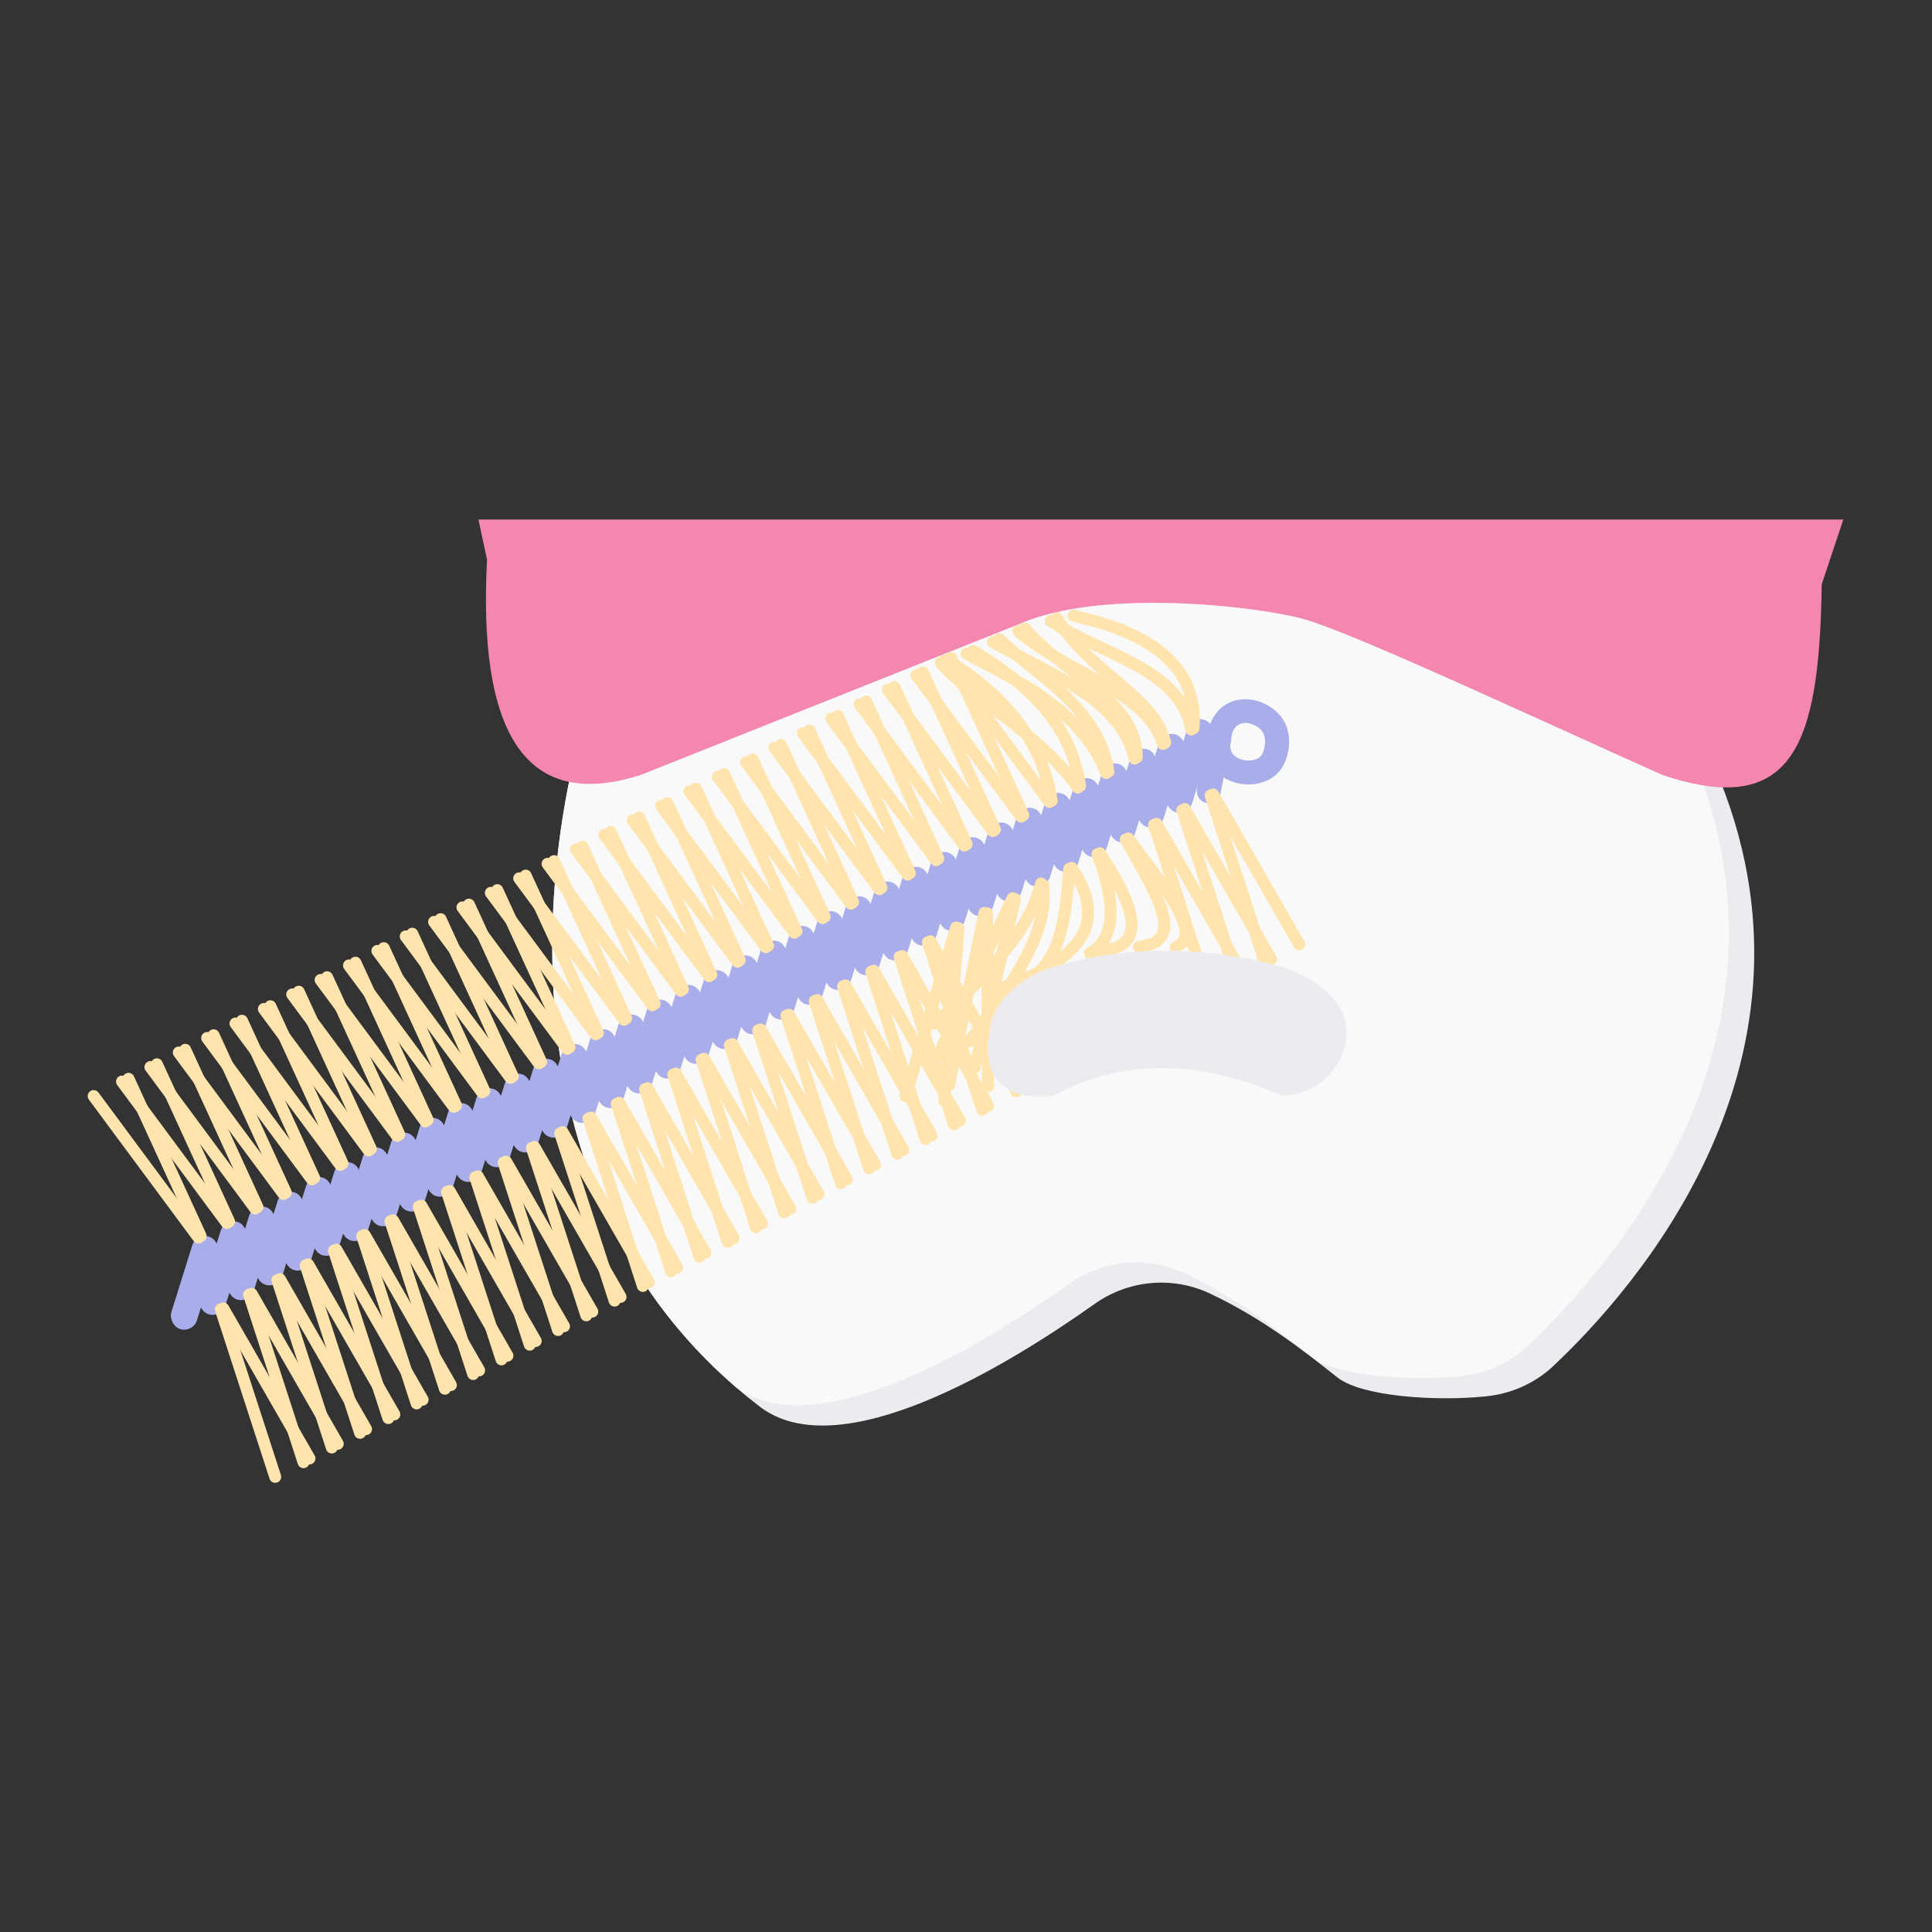 <?xml version="1.0" encoding="UTF-8"?>
<svg id="Layer_1" data-name="Layer 1" xmlns="http://www.w3.org/2000/svg" viewBox="0 0 500 500">
  <rect x="0" y="0" width="500" height="500" fill="#333333" stroke="none"/>
  <defs>
    <style>
      .cls-1 {
        fill: #ececf0;
      }

      .cls-1, .cls-2, .cls-3, .cls-4 {
        stroke-width: 0px;
      }

      .cls-2 {
        fill: #a9aeeb;
      }

      .cls-3 {
        fill: #f9f9fa;
      }

      .cls-4 {
        fill: #f387b0;
      }

      .cls-5 {
        fill: none;
        stroke: #ffe4ae;
        stroke-linecap: round;
        stroke-linejoin: round;
        stroke-width: 3.09px;
      }
    </style>
  </defs>
  <path class="cls-1" d="M401.94,353.58c-4.76,4.45-10.85,7.14-17.35,7.79-13.17,1.36-32.25.03-38.47-4.89-8.94-7.11-19.48-15.31-32.84-21.65-9.74-4.64-21.18-3.62-30,2.63-22.14,15.71-66.02,42.7-86.83,26.44-2.01-1.55-3.96-3.12-5.84-4.76-63.27-54.36-47.22-141.29-41.9-163.24.59-2.41.59-4.92.8-7.39,1.98-21.43,191.57-76.5,268.84-20.97t.06.06c11.1,7.95,19.85,18.21,25.42,31.17,32.41,75.48-21.24,135.44-41.9,154.8Z"/>
  <path class="cls-3" d="M395.38,348.33c-4.76,4.48-10.82,7.17-17.32,7.82-13.2,1.33-32.28.03-38.5-4.92-8.91-7.08-19.48-15.28-32.81-21.62-9.77-4.64-21.21-3.65-30.03,2.63-21.89,15.56-65.09,42.12-86.12,26.9-63.27-54.36-47.22-141.29-41.9-163.24.59-2.41.59-4.92.8-7.39,1.98-21.43,191.57-76.5,268.84-20.97t.06.06c8.01,7.08,14.44,15.65,18.86,25.94,32.41,75.48-21.24,135.41-41.9,154.77Z"/>
  <path class="cls-4" d="M123.81,134.45h353.24l-5.59,16.76c-.58,41.58-7.32,60.66-41.19,49.37-34.35-15.4-77.37-35.49-91.65-40.01-10.36-3.31-52.56-8.76-74.63.85l-98.24,39.16c-31.15,9.95-41.93-13.12-39.71-55.76l-2.22-10.37Z"/>
  <g>
    <g>
      <rect class="cls-2" x="46.91" y="319.48" width="6.95" height="25.05" rx="3.48" ry="3.48" transform="translate(101.33 .09) rotate(17.36)"/>
      <rect class="cls-2" x="54.27" y="315.65" width="6.95" height="25.05" rx="3.48" ry="3.48" transform="translate(100.53 -2.28) rotate(17.36)"/>
      <rect class="cls-2" x="61.63" y="311.83" width="6.95" height="25.05" rx="3.48" ry="3.48" transform="translate(99.72 -4.65) rotate(17.36)"/>
      <rect class="cls-2" x="68.99" y="308.01" width="6.95" height="25.05" rx="3.48" ry="3.48" transform="translate(98.92 -7.02) rotate(17.36)"/>
      <rect class="cls-2" x="76.34" y="304.19" width="6.95" height="25.05" rx="3.48" ry="3.48" transform="translate(98.11 -9.39) rotate(17.36)"/>
      <rect class="cls-2" x="83.7" y="300.36" width="6.95" height="25.05" rx="3.48" ry="3.48" transform="translate(97.31 -11.76) rotate(17.36)"/>
      <rect class="cls-2" x="91.06" y="296.54" width="6.95" height="25.05" rx="3.48" ry="3.48" transform="translate(96.5 -14.13) rotate(17.36)"/>
      <rect class="cls-2" x="98.42" y="292.72" width="6.95" height="25.05" rx="3.48" ry="3.48" transform="translate(95.69 -16.5) rotate(17.36)"/>
      <rect class="cls-2" x="105.78" y="288.9" width="6.95" height="25.05" rx="3.48" ry="3.48" transform="translate(94.89 -18.87) rotate(17.36)"/>
      <rect class="cls-2" x="113.13" y="285.07" width="6.95" height="25.05" rx="3.48" ry="3.48" transform="translate(94.08 -21.24) rotate(17.36)"/>
      <rect class="cls-2" x="120.49" y="281.25" width="6.95" height="25.05" rx="3.48" ry="3.48" transform="translate(93.28 -23.61) rotate(17.36)"/>
      <rect class="cls-2" x="127.85" y="277.43" width="6.95" height="25.05" rx="3.48" ry="3.48" transform="translate(92.47 -25.97) rotate(17.36)"/>
      <rect class="cls-2" x="135.21" y="273.6" width="6.95" height="25.05" rx="3.48" ry="3.48" transform="translate(91.67 -28.34) rotate(17.36)"/>
      <rect class="cls-2" x="142.57" y="269.78" width="6.95" height="25.05" rx="3.48" ry="3.48" transform="translate(90.86 -30.71) rotate(17.36)"/>
      <rect class="cls-2" x="149.93" y="265.96" width="6.95" height="25.05" rx="3.48" ry="3.48" transform="translate(90.06 -33.08) rotate(17.36)"/>
      <rect class="cls-2" x="157.28" y="262.14" width="6.95" height="25.05" rx="3.48" ry="3.48" transform="translate(89.25 -35.45) rotate(17.36)"/>
      <rect class="cls-2" x="164.64" y="258.31" width="6.95" height="25.05" rx="3.48" ry="3.48" transform="translate(88.45 -37.82) rotate(17.36)"/>
      <rect class="cls-2" x="172" y="254.49" width="6.95" height="25.05" rx="3.48" ry="3.48" transform="translate(87.64 -40.19) rotate(17.36)"/>
      <rect class="cls-2" x="179.36" y="250.67" width="6.95" height="25.05" rx="3.48" ry="3.48" transform="translate(86.84 -42.56) rotate(17.36)"/>
      <rect class="cls-2" x="186.72" y="246.84" width="6.95" height="25.05" rx="3.48" ry="3.48" transform="translate(86.03 -44.93) rotate(17.36)"/>
      <rect class="cls-2" x="194.07" y="243.02" width="6.95" height="25.05" rx="3.48" ry="3.48" transform="translate(85.22 -47.3) rotate(17.36)"/>
      <rect class="cls-2" x="201.43" y="239.2" width="6.95" height="25.05" rx="3.48" ry="3.48" transform="translate(84.42 -49.66) rotate(17.36)"/>
      <rect class="cls-2" x="208.79" y="235.38" width="6.95" height="25.05" rx="3.48" ry="3.48" transform="translate(83.61 -52.03) rotate(17.36)"/>
      <rect class="cls-2" x="216.15" y="231.55" width="6.95" height="25.05" rx="3.48" ry="3.48" transform="translate(82.81 -54.4) rotate(17.36)"/>
      <rect class="cls-2" x="223.51" y="227.73" width="6.95" height="25.05" rx="3.48" ry="3.48" transform="translate(82 -56.77) rotate(17.36)"/>
      <rect class="cls-2" x="230.86" y="223.91" width="6.95" height="25.05" rx="3.48" ry="3.48" transform="translate(81.2 -59.14) rotate(17.36)"/>
      <rect class="cls-2" x="238.22" y="220.09" width="6.95" height="25.05" rx="3.48" ry="3.48" transform="translate(80.39 -61.51) rotate(17.36)"/>
      <rect class="cls-2" x="245.58" y="216.26" width="6.95" height="25.05" rx="3.48" ry="3.48" transform="translate(79.59 -63.88) rotate(17.36)"/>
      <rect class="cls-2" x="252.94" y="212.44" width="6.95" height="25.05" rx="3.48" ry="3.48" transform="translate(78.78 -66.25) rotate(17.36)"/>
      <rect class="cls-2" x="260.3" y="208.62" width="6.95" height="25.05" rx="3.48" ry="3.48" transform="translate(77.98 -68.62) rotate(17.36)"/>
      <rect class="cls-2" x="267.66" y="204.79" width="6.95" height="25.05" rx="3.48" ry="3.48" transform="translate(77.17 -70.99) rotate(17.36)"/>
      <rect class="cls-2" x="275.01" y="200.97" width="6.95" height="25.05" rx="3.48" ry="3.48" transform="translate(76.37 -73.36) rotate(17.36)"/>
      <rect class="cls-2" x="282.37" y="197.15" width="6.95" height="25.05" rx="3.48" ry="3.48" transform="translate(75.56 -75.72) rotate(17.36)"/>
      <rect class="cls-2" x="289.73" y="193.33" width="6.95" height="25.05" rx="3.48" ry="3.48" transform="translate(74.76 -78.09) rotate(17.36)"/>
      <rect class="cls-2" x="297.09" y="189.5" width="6.95" height="25.05" rx="3.48" ry="3.48" transform="translate(73.95 -80.46) rotate(17.36)"/>
      <rect class="cls-2" x="304.45" y="185.68" width="6.95" height="25.05" rx="3.48" ry="3.48" transform="translate(73.14 -82.83) rotate(17.36)"/>
      <path class="cls-2" d="M312.94,207.86c-.23,0-.47,0-.7-.05-1.68-.33-2.77-1.95-2.44-3.63l3.08-15.82c1.03-3.52,3.2-5.86,6.19-6.88,3.24-1.1,7.04-.44,10.17,1.79,5.26,3.76,5.03,9.97,3.23,14.14-2.23,5.17-8.5,6.59-13.28,4.98-.92-.31-1.76-.71-2.51-1.19l-.81,4.17c-.28,1.44-1.52,2.45-2.92,2.5ZM318.66,190.91c.02.3,0,.62-.09.93-.72,2.9,1.01,4.14,2.58,4.67,2.08.7,4.81.29,5.62-1.57.32-.75,1.78-4.57-1.14-6.66-1.5-1.07-3.21-1.45-4.56-.97-1.07.37-1.82,1.21-2.2,2.5l-.21,1.09Z"/>
    </g>
    <line class="cls-5" x1="51.36" y1="320.26" x2="24.24" y2="283.66"/>
    <line class="cls-5" x1="51.93" y1="319.89" x2="33.26" y2="279.2"/>
    <line class="cls-5" x1="58.71" y1="316.5" x2="31.58" y2="279.9"/>
    <line class="cls-5" x1="59.28" y1="316.13" x2="40.6" y2="275.44"/>
    <line class="cls-5" x1="66.05" y1="312.75" x2="38.93" y2="276.15"/>
    <line class="cls-5" x1="66.62" y1="312.38" x2="47.94" y2="271.69"/>
    <line class="cls-5" x1="73.39" y1="308.99" x2="46.27" y2="272.39"/>
    <line class="cls-5" x1="73.96" y1="308.62" x2="55.28" y2="267.93"/>
    <line class="cls-5" x1="80.73" y1="305.23" x2="53.61" y2="268.63"/>
    <line class="cls-5" x1="81.3" y1="304.86" x2="62.62" y2="264.17"/>
    <line class="cls-5" x1="88.07" y1="301.48" x2="60.95" y2="264.88"/>
    <line class="cls-5" x1="88.64" y1="301.11" x2="69.97" y2="260.42"/>
    <line class="cls-5" x1="95.41" y1="297.72" x2="68.29" y2="261.12"/>
    <line class="cls-5" x1="95.98" y1="297.35" x2="77.31" y2="256.66"/>
    <line class="cls-5" x1="102.76" y1="293.96" x2="75.63" y2="257.36"/>
    <line class="cls-5" x1="103.33" y1="293.59" x2="84.65" y2="252.91"/>
    <line class="cls-5" x1="110.1" y1="290.21" x2="82.98" y2="253.61"/>
    <line class="cls-5" x1="110.67" y1="289.84" x2="91.99" y2="249.15"/>
    <line class="cls-5" x1="117.44" y1="286.45" x2="90.32" y2="249.85"/>
    <line class="cls-5" x1="118.01" y1="286.08" x2="99.33" y2="245.39"/>
    <line class="cls-5" x1="124.78" y1="282.7" x2="97.66" y2="246.1"/>
    <line class="cls-5" x1="125.35" y1="282.33" x2="106.68" y2="241.64"/>
    <line class="cls-5" x1="132.12" y1="278.94" x2="105" y2="242.34"/>
    <line class="cls-5" x1="132.69" y1="278.57" x2="114.02" y2="237.88"/>
    <line class="cls-5" x1="139.46" y1="275.18" x2="112.34" y2="238.58"/>
    <line class="cls-5" x1="140.03" y1="274.81" x2="121.36" y2="234.12"/>
    <line class="cls-5" x1="146.81" y1="271.43" x2="119.68" y2="234.83"/>
    <line class="cls-5" x1="147.38" y1="271.06" x2="128.7" y2="230.37"/>
    <line class="cls-5" x1="154.15" y1="267.67" x2="127.03" y2="231.07"/>
    <line class="cls-5" x1="154.72" y1="267.3" x2="136.04" y2="226.61"/>
    <line class="cls-5" x1="161.49" y1="263.91" x2="134.37" y2="227.31"/>
    <line class="cls-5" x1="162.06" y1="263.54" x2="143.38" y2="222.86"/>
    <line class="cls-5" x1="168.83" y1="260.16" x2="141.71" y2="223.56"/>
    <line class="cls-5" x1="169.4" y1="259.79" x2="150.73" y2="219.1"/>
    <line class="cls-5" x1="176.17" y1="256.4" x2="149.05" y2="219.8"/>
    <line class="cls-5" x1="176.74" y1="256.03" x2="158.07" y2="215.34"/>
    <line class="cls-5" x1="183.51" y1="252.65" x2="156.39" y2="216.05"/>
    <line class="cls-5" x1="184.09" y1="252.28" x2="165.41" y2="211.59"/>
    <line class="cls-5" x1="190.86" y1="248.89" x2="163.73" y2="212.29"/>
    <line class="cls-5" x1="191.43" y1="248.52" x2="172.75" y2="207.83"/>
    <line class="cls-5" x1="198.2" y1="245.13" x2="171.08" y2="208.53"/>
    <line class="cls-5" x1="198.77" y1="244.76" x2="180.09" y2="204.07"/>
    <line class="cls-5" x1="205.54" y1="241.38" x2="178.42" y2="204.78"/>
    <line class="cls-5" x1="206.11" y1="241.01" x2="187.43" y2="200.32"/>
    <line class="cls-5" x1="212.88" y1="237.62" x2="185.76" y2="201.02"/>
    <line class="cls-5" x1="213.45" y1="237.25" x2="194.78" y2="196.56"/>
    <line class="cls-5" x1="220.22" y1="233.87" x2="193.1" y2="197.26"/>
    <line class="cls-5" x1="220.79" y1="233.49" x2="202.12" y2="192.81"/>
    <line class="cls-5" x1="227.56" y1="230.11" x2="200.44" y2="193.51"/>
    <line class="cls-5" x1="228.14" y1="229.74" x2="209.46" y2="189.05"/>
    <line class="cls-5" x1="234.91" y1="226.35" x2="207.79" y2="189.75"/>
    <line class="cls-5" x1="235.48" y1="225.98" x2="216.8" y2="185.29"/>
    <line class="cls-5" x1="242.25" y1="222.6" x2="215.13" y2="186"/>
    <line class="cls-5" x1="242.82" y1="222.23" x2="224.14" y2="181.54"/>
    <line class="cls-5" x1="249.59" y1="218.84" x2="222.47" y2="182.24"/>
    <line class="cls-5" x1="250.16" y1="218.47" x2="231.48" y2="177.78"/>
    <line class="cls-5" x1="256.93" y1="215.08" x2="229.81" y2="178.48"/>
    <line class="cls-5" x1="257.5" y1="214.71" x2="238.83" y2="174.03"/>
    <line class="cls-5" x1="264.27" y1="211.33" x2="237.15" y2="174.73"/>
    <line class="cls-5" x1="264.84" y1="210.96" x2="246.17" y2="170.27"/>
    <line class="cls-5" x1="271.62" y1="207.57" x2="244.49" y2="170.97"/>
    <path class="cls-5" d="M272.19,207.2c-3.11-19.22-16.85-30.04-27.06-36.36"/>
    <path class="cls-5" d="M278.96,203.82c-9.73-13.72-28.12-23.72-35.51-32.28"/>
    <path class="cls-5" d="M279.53,203.44c-2.25-16.27-14.11-26.93-27.7-34.95"/>
    <path class="cls-5" d="M286.3,200.06c-6.43-16.51-23.33-23.97-36.14-30.87"/>
    <path class="cls-5" d="M286.87,199.69c-2.75-16.83-18.12-24.36-28.22-34.28"/>
    <path class="cls-5" d="M293.64,196.3c-3.97-16.13-22.63-21.87-36.67-30.19"/>
    <path class="cls-5" d="M294.21,195.93c-.32-15.06-18.28-20.81-28.95-33.25"/>
    <path class="cls-5" d="M300.98,192.55c-3.9-13.53-24.39-17.99-37.4-29.16"/>
    <path class="cls-5" d="M301.55,192.18c-2.78-12.08-19.03-17.42-28-32.16"/>
    <path class="cls-5" d="M308.32,188.79c-3.07-15.96-22.53-18.95-36.45-28.08"/>
    <path class="cls-5" d="M308.89,188.42c1.41-18.37-15.34-25.55-31.06-29.07"/>
    <line class="cls-5" x1="57.15" y1="338.88" x2="71.23" y2="382.21"/>
    <line class="cls-5" x1="57.78" y1="338.63" x2="80.09" y2="377.45"/>
    <line class="cls-5" x1="64.47" y1="335.08" x2="78.55" y2="378.41"/>
    <line class="cls-5" x1="65.1" y1="334.83" x2="87.41" y2="373.65"/>
    <line class="cls-5" x1="71.79" y1="331.28" x2="85.87" y2="374.61"/>
    <line class="cls-5" x1="72.42" y1="331.03" x2="94.73" y2="369.85"/>
    <line class="cls-5" x1="79.11" y1="327.48" x2="93.19" y2="370.81"/>
    <line class="cls-5" x1="79.74" y1="327.23" x2="102.05" y2="366.05"/>
    <line class="cls-5" x1="86.43" y1="323.68" x2="100.5" y2="367"/>
    <line class="cls-5" x1="87.06" y1="323.43" x2="109.37" y2="362.25"/>
    <line class="cls-5" x1="93.75" y1="319.88" x2="107.82" y2="363.2"/>
    <line class="cls-5" x1="94.38" y1="319.63" x2="116.69" y2="358.45"/>
    <line class="cls-5" x1="101.07" y1="316.08" x2="115.14" y2="359.4"/>
    <line class="cls-5" x1="101.7" y1="315.83" x2="124" y2="354.65"/>
    <line class="cls-5" x1="108.38" y1="312.28" x2="122.46" y2="355.6"/>
    <line class="cls-5" x1="109.02" y1="312.03" x2="131.32" y2="350.85"/>
    <line class="cls-5" x1="115.7" y1="308.48" x2="129.78" y2="351.8"/>
    <line class="cls-5" x1="116.34" y1="308.23" x2="138.64" y2="347.04"/>
    <line class="cls-5" x1="123.02" y1="304.68" x2="137.1" y2="348"/>
    <line class="cls-5" x1="123.65" y1="304.43" x2="145.96" y2="343.24"/>
    <line class="cls-5" x1="130.34" y1="300.88" x2="144.42" y2="344.2"/>
    <line class="cls-5" x1="130.97" y1="300.63" x2="153.28" y2="339.44"/>
    <line class="cls-5" x1="137.66" y1="297.08" x2="151.74" y2="340.4"/>
    <line class="cls-5" x1="138.29" y1="296.83" x2="160.6" y2="335.64"/>
    <line class="cls-5" x1="144.98" y1="293.27" x2="159.06" y2="336.6"/>
    <line class="cls-5" x1="145.61" y1="293.02" x2="167.92" y2="331.84"/>
    <line class="cls-5" x1="152.3" y1="289.47" x2="166.37" y2="332.8"/>
    <line class="cls-5" x1="152.93" y1="289.22" x2="175.24" y2="328.04"/>
    <line class="cls-5" x1="159.62" y1="285.67" x2="173.69" y2="329"/>
    <line class="cls-5" x1="160.25" y1="285.42" x2="182.55" y2="324.24"/>
    <line class="cls-5" x1="166.93" y1="281.87" x2="181.01" y2="325.2"/>
    <line class="cls-5" x1="167.57" y1="281.62" x2="189.87" y2="320.44"/>
    <line class="cls-5" x1="174.25" y1="278.07" x2="188.33" y2="321.4"/>
    <line class="cls-5" x1="174.89" y1="277.82" x2="197.19" y2="316.64"/>
    <line class="cls-5" x1="181.57" y1="274.27" x2="195.65" y2="317.6"/>
    <line class="cls-5" x1="182.2" y1="274.02" x2="204.51" y2="312.84"/>
    <line class="cls-5" x1="188.89" y1="270.47" x2="202.97" y2="313.79"/>
    <line class="cls-5" x1="189.52" y1="270.22" x2="211.83" y2="309.04"/>
    <line class="cls-5" x1="196.21" y1="266.67" x2="210.29" y2="309.99"/>
    <line class="cls-5" x1="196.84" y1="266.42" x2="219.15" y2="305.24"/>
    <line class="cls-5" x1="203.53" y1="262.87" x2="217.61" y2="306.19"/>
    <line class="cls-5" x1="204.16" y1="262.62" x2="226.47" y2="301.44"/>
    <line class="cls-5" x1="210.85" y1="259.07" x2="224.92" y2="302.39"/>
    <line class="cls-5" x1="211.48" y1="258.82" x2="233.79" y2="297.64"/>
    <line class="cls-5" x1="218.17" y1="255.27" x2="232.24" y2="298.59"/>
    <line class="cls-5" x1="218.8" y1="255.02" x2="241.1" y2="293.83"/>
    <line class="cls-5" x1="225.48" y1="251.47" x2="239.56" y2="294.79"/>
    <line class="cls-5" x1="226.12" y1="251.22" x2="248.42" y2="290.03"/>
    <line class="cls-5" x1="232.8" y1="247.67" x2="246.88" y2="290.99"/>
    <line class="cls-5" x1="233.44" y1="247.42" x2="255.74" y2="286.23"/>
    <line class="cls-5" x1="240.12" y1="243.86" x2="254.2" y2="287.19"/>
    <line class="cls-5" x1="240.75" y1="243.61" x2="263.06" y2="282.43"/>
    <line class="cls-5" x1="247.44" y1="240.06" x2="234.34" y2="283.69"/>
    <line class="cls-5" x1="248.1" y1="240.22" x2="244.33" y2="284.83"/>
    <line class="cls-5" x1="254.76" y1="236.26" x2="245.63" y2="280.89"/>
    <line class="cls-5" x1="255.43" y1="236.36" x2="255.69" y2="281.13"/>
    <line class="cls-5" x1="262.08" y1="232.46" x2="242.57" y2="273.63"/>
    <line class="cls-5" x1="262.71" y1="232.72" x2="252.28" y2="276.25"/>
    <path class="cls-5" d="M269.4,228.66c-2.56,11.79-14.23,24-27.53,36.29"/>
    <path class="cls-5" d="M269.96,229.04c1.74,11.68-7.85,25.89-19.14,40.47"/>
    <path class="cls-5" d="M276.72,224.86c-.89,11.14-1.7,22.35-9.57,28.21"/>
    <path class="cls-5" d="M277.35,224.61c10.32,15.15.77,24.2-17.21,30.68"/>
    <path class="cls-5" d="M284.03,221.06c4.87,12.77,4.75,21.72-1.93,25.64"/>
    <path class="cls-5" d="M284.67,220.81c8.86,13.63,12.96,24.49-.33,25.25"/>
    <path class="cls-5" d="M291.35,217.26c7.55,13.75,16.27,26.5,3.4,27.75"/>
    <path class="cls-5" d="M291.99,217.01c8.77,11.83,19.86,24.88,12.29,28.11"/>
    <line class="cls-5" x1="298.67" y1="213.46" x2="312.75" y2="256.78"/>
    <line class="cls-5" x1="299.31" y1="213.21" x2="321.61" y2="252.03"/>
    <line class="cls-5" x1="305.99" y1="209.66" x2="320.07" y2="252.98"/>
    <line class="cls-5" x1="306.62" y1="209.41" x2="328.93" y2="248.23"/>
    <line class="cls-5" x1="313.31" y1="205.86" x2="327.39" y2="249.18"/>
    <line class="cls-5" x1="313.94" y1="205.61" x2="336.25" y2="244.42"/>
  </g>
  <path class="cls-1" d="M331.77,250.18c-20.17-5.37-39.87-5.65-59.02,0-8.84,2.49-16.35,9.91-16.67,16.67h0c-1.74,9.67,1.4,18.44,16.67,16.67,17.82-9.65,37.56-9.3,59.02,0,9.17,0,16.67-7.5,16.67-16.67h0c-.08-7.88-7.69-13.51-16.67-16.67Z"/>
</svg>